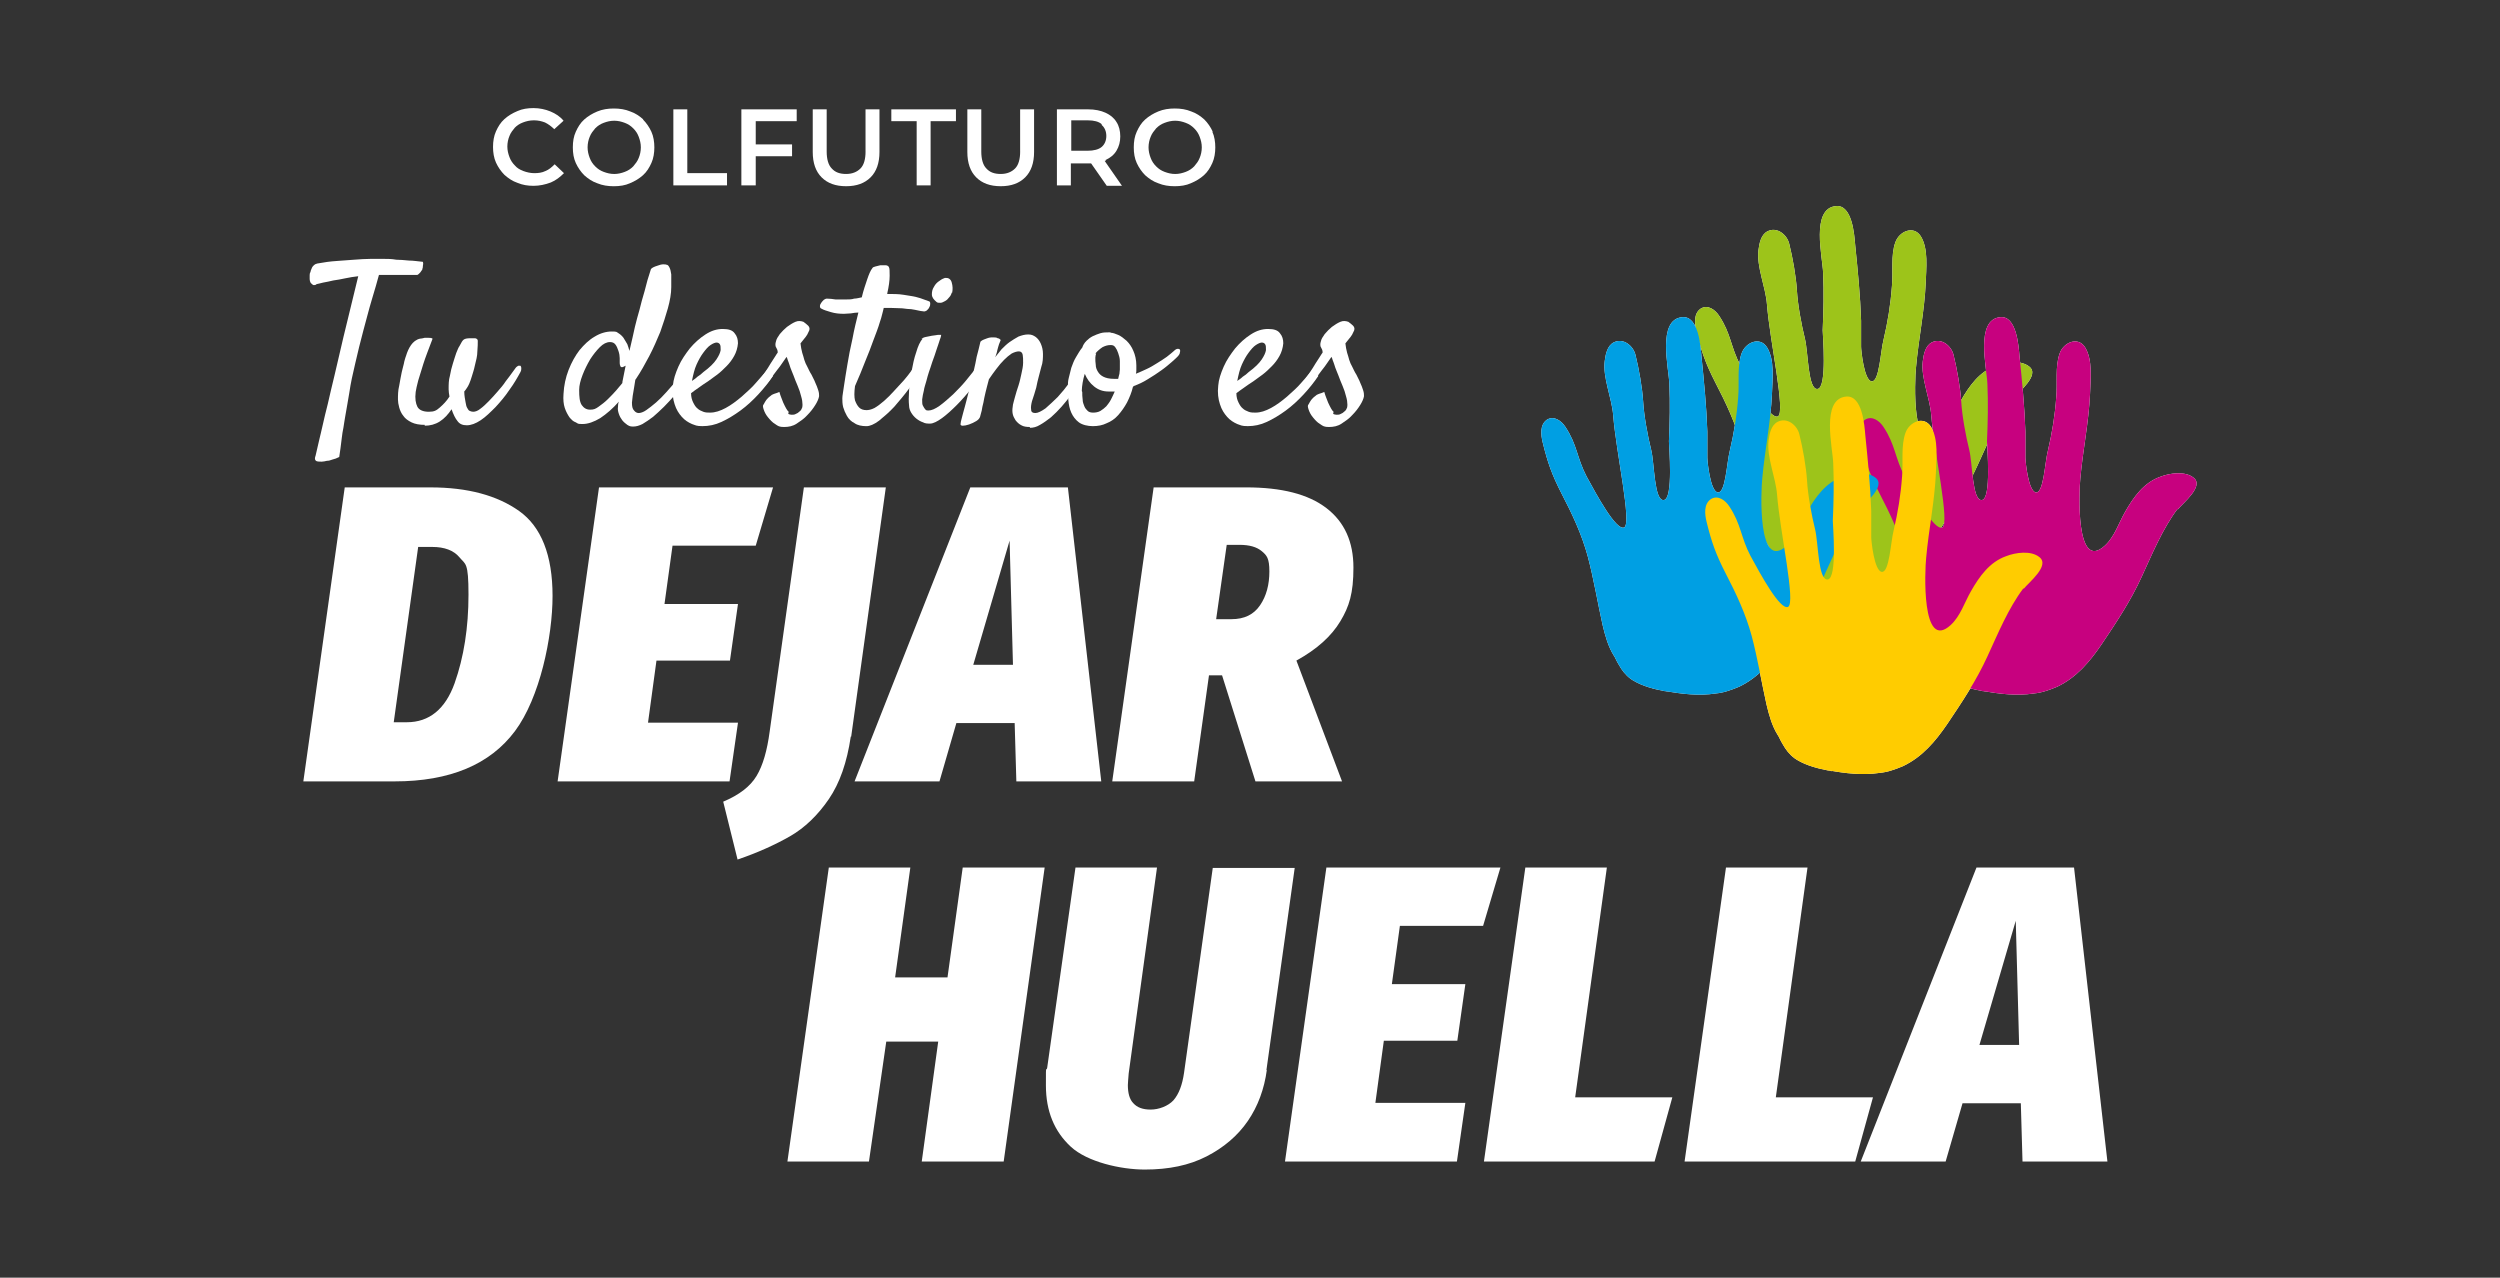 <?xml version="1.0" encoding="UTF-8"?>
<svg id="Capa_1" xmlns="http://www.w3.org/2000/svg" version="1.1" viewBox="0 0 262.2 134">
  <rect x="0" y="0" width="262.2" height="134" fill="#333333" stroke="none"/>
  <!-- Generator: Adobe Illustrator 29.5.1, SVG Export Plug-In . SVG Version: 2.1.0 Build 141)  -->
  <defs>
    <style>
      .st0 {
        fill: #fc0;
      }

      .st0, .st1, .st2, .st3, .st4 {
        isolation: isolate;
      }

      .st0, .st1, .st2, .st4 {
        mix-blend-mode: multiply;
      }

      .st1 {
        fill: #9dc41a;
      }

      .st2 {
        fill: #009fe3;
      }

      .st5, .st6 {
        fill: #fff;
      }

      .st6 {
        fill-opacity: 0;
      }

      .st4 {
        fill: #c7017f;
      }
    </style>
  </defs>
  <rect class="st6" x="-.2" y="0" width="262.4" height="134.4"/>
  <g class="st3">
    <g id="Capa_11" data-name="Capa_1">
      <g>
        <path class="st5" d="M53.965,13.418c.266-.266.532-.443.886-.576s.709-.222,1.152-.222.797.089,1.152.222c.354.177.665.399.975.709l.975-.886c-.354-.443-.842-.753-1.373-.975s-1.152-.354-1.772-.354-1.196.089-1.683.31c-.532.222-.975.487-1.373.842-.399.354-.665.797-.886,1.285-.222.487-.31,1.063-.31,1.639s.089,1.152.31,1.639c.222.487.532.93.886,1.285.399.354.842.665,1.373.842.532.222,1.063.31,1.683.31s1.24-.133,1.816-.354c.532-.222.975-.576,1.373-.975l-.975-.93c-.31.31-.62.576-.975.709-.354.177-.753.222-1.152.222s-.797-.089-1.152-.222c-.354-.133-.665-.31-.886-.576-.266-.266-.443-.532-.576-.886s-.222-.709-.222-1.108.089-.797.222-1.108c.133-.354.354-.62.576-.886l-.044.044Z"/>
        <path class="st5" d="M67.477,12.532c-.399-.354-.842-.665-1.373-.842-.532-.222-1.108-.31-1.728-.31s-1.196.089-1.728.31c-.532.222-.975.487-1.373.842-.399.354-.665.797-.886,1.285-.222.487-.31,1.019-.31,1.639s.089,1.152.31,1.639c.222.487.532.93.886,1.285.399.354.842.665,1.373.842.532.222,1.108.31,1.728.31s1.196-.089,1.683-.31c.532-.222.975-.487,1.373-.842.399-.354.665-.797.886-1.285.222-.487.31-1.063.31-1.639s-.089-1.152-.31-1.639c-.222-.487-.532-.93-.886-1.285h.044ZM66.99,16.563c-.133.354-.354.62-.576.886-.266.266-.532.443-.886.576s-.709.222-1.108.222-.753-.089-1.108-.222-.62-.31-.886-.576-.443-.532-.576-.886-.222-.709-.222-1.108.089-.797.222-1.108c.133-.354.354-.62.576-.886.266-.266.532-.443.886-.576s.709-.222,1.108-.222.753.089,1.108.222.62.31.886.576.443.532.576.886.222.709.222,1.108-.089.797-.222,1.108Z"/>
        <polygon class="st5" points="72.084 11.468 70.622 11.468 70.622 19.443 76.249 19.443 76.249 18.158 72.084 18.158 72.084 11.468"/>
        <polygon class="st5" points="77.755 19.443 79.261 19.443 79.261 16.386 83.071 16.386 83.071 15.145 79.261 15.145 79.261 12.709 83.558 12.709 83.558 11.468 77.755 11.468 77.755 19.443"/>
        <path class="st5" d="M90.779,15.898c0,.797-.177,1.418-.532,1.772s-.842.576-1.506.576-1.152-.177-1.506-.576c-.354-.354-.532-.975-.532-1.772v-4.43h-1.462v4.474c0,1.152.31,2.038.93,2.658.62.62,1.462.93,2.569.93s1.949-.31,2.569-.93c.62-.62.93-1.506.93-2.658v-4.474h-1.462v4.43l-0-0Z"/>
        <polygon class="st5" points="93.482 12.709 96.14 12.709 96.14 19.443 97.602 19.443 97.602 12.709 100.26 12.709 100.26 11.468 93.482 11.468 93.482 12.709"/>
        <path class="st5" d="M106.994,15.898c0,.797-.177,1.418-.532,1.772s-.842.576-1.506.576-1.152-.177-1.506-.576c-.354-.354-.532-.975-.532-1.772v-4.43h-1.462v4.474c0,1.152.31,2.038.93,2.658.62.62,1.462.93,2.569.93s1.949-.31,2.569-.93c.62-.62.93-1.506.93-2.658v-4.474h-1.462v4.43l-0-0Z"/>
        <path class="st5" d="M115.943,16.784c.487-.222.886-.532,1.152-.975s.399-.93.399-1.506-.133-1.108-.399-1.506c-.266-.443-.665-.753-1.152-.975s-1.108-.354-1.816-.354h-3.278v7.974h1.462v-2.304h2.126l1.639,2.348h1.595l-1.816-2.614h.133l-.044-.089ZM115.544,13.107c.31.266.487.665.487,1.152s-.177.886-.487,1.152c-.31.266-.842.399-1.462.399h-1.728v-3.19h1.728c.665,0,1.152.133,1.462.399v.089Z"/>
        <path class="st5" d="M127.195,13.816c-.222-.487-.532-.93-.886-1.285-.399-.354-.842-.665-1.373-.842-.532-.222-1.108-.31-1.728-.31s-1.196.089-1.728.31-.975.487-1.373.842c-.399.354-.665.797-.886,1.285-.222.487-.31,1.019-.31,1.639s.089,1.152.31,1.639c.222.487.532.93.886,1.285.399.354.842.665,1.373.842.532.222,1.108.31,1.728.31s1.196-.089,1.683-.31c.532-.222.975-.487,1.373-.842.399-.354.665-.797.886-1.285.222-.487.31-1.063.31-1.639s-.089-1.152-.31-1.639h.044ZM125.822,16.563c-.133.354-.354.62-.576.886-.266.266-.532.443-.886.576s-.709.222-1.108.222-.753-.089-1.108-.222-.62-.31-.886-.576-.443-.532-.576-.886-.222-.709-.222-1.108.089-.797.222-1.108c.133-.354.354-.62.576-.886.266-.266.532-.443.886-.576s.709-.222,1.108-.222.753.089,1.108.222.62.31.886.576.443.532.576.886.222.709.222,1.108-.089.797-.222,1.108Z"/>
      </g>
      <g>
        <path class="st5" d="M33.188,29.853c-.177.044-.31.089-.399,0s-.177-.133-.222-.222-.089-.222-.089-.354v-.399c0-.089,0-.222.089-.354,0-.133.089-.266.133-.399.044-.133.133-.222.222-.31s.177-.133.354-.177c.709-.133,1.373-.222,2.038-.266.665-.044,1.285-.089,1.816-.133.62-.044,1.196-.089,1.772-.089s.266,0,.354,0h.93c.443,0,.886,0,1.373.089.399,0,.842.044,1.329.089.487,0,.975.089,1.462.133.044.133.044.266,0,.443,0,.089,0,.177-.044.266,0,.089-.044.177-.133.266-.044.089-.089.133-.177.222s-.133.133-.222.177h-4.031c-.177.709-.443,1.551-.753,2.614-.31,1.019-.576,2.126-.886,3.234-.31,1.152-.576,2.259-.842,3.411-.266,1.108-.487,2.126-.62,3.057-.133.886-.31,1.728-.443,2.569-.044.354-.133.709-.177,1.108-.089.399-.133.753-.177,1.108-.044.354-.089.709-.133,1.063s-.089.62-.133.93c-.266.133-.487.222-.709.266-.222.089-.399.133-.576.133-.177.044-.399.089-.532.089-.354,0-.576,0-.665-.133-.089-.089-.089-.266,0-.487.044-.222.177-.797.399-1.728.089-.399.222-.886.354-1.506s.31-1.329.532-2.215c.177-.842.443-1.861.709-3.012s.576-2.481.93-3.987l1.551-6.379c-.443.044-.93.133-1.373.222s-.842.177-1.24.222c-.399.089-.753.177-1.063.222-.31.089-.576.133-.753.177l.044.044Z"/>
        <path class="st5" d="M44.573,44.561c-.576,0-1.063-.089-1.418-.266s-.665-.399-.842-.665c-.222-.266-.354-.576-.443-.886s-.133-.62-.133-.842c0-.443,0-.93.133-1.462.089-.532.177-.975.266-1.418.089-.443.222-.797.266-1.108.089-.31.133-.487.177-.576.133-.443.31-.842.532-1.152s.532-.576.93-.665c.133,0,.31-.044.487-.089h.443c.177,0,.266,0,.399.089-.399,1.063-.753,1.949-.975,2.658s-.399,1.285-.532,1.728c-.133.487-.222.93-.266,1.196-.089.709,0,1.196.177,1.551s.62.532,1.196.532.797-.133,1.152-.443.709-.665,1.019-1.152c-.044-.266-.089-.487-.089-.753,0-.487,0-.975.133-1.418.089-.487.177-.886.31-1.285s.222-.753.354-1.108c.133-.31.222-.576.354-.753.177-.354.31-.576.443-.665s.354-.133.665-.133h.532c.177.044.266.133.266.266,0,.266,0,.62-.044,1.108,0,.487-.133.975-.266,1.506-.089.443-.222.797-.31,1.108s-.177.532-.266.753c-.089.222-.177.354-.266.487-.089.133-.177.266-.266.354,0,.443.089.842.133,1.108s.089.487.177.62.133.266.266.31c.089.044.222.089.354.089.222,0,.487-.089.753-.31.31-.222.576-.487.886-.797s.62-.665.93-1.019.62-.709.842-1.063c.266-.354.487-.62.665-.886s.31-.399.354-.487c.089-.133.222-.222.31-.266h.222c.044.044.089.133.089.266,0,.133,0,.222-.089.399-.31.576-.665,1.196-1.152,1.861-.443.665-.93,1.24-1.462,1.816-.532.532-1.019,1.019-1.551,1.373-.532.354-1.019.532-1.462.532s-.753-.133-.975-.443c-.222-.266-.443-.709-.62-1.24-.354.532-.753.975-1.24,1.285-.487.31-1.019.443-1.595.443l.044-.089Z"/>
        <path class="st5" d="M66.635,39.821c-.089.487-.133.93-.222,1.373s-.089.753-.133,1.019c0,.399.044.665.222.842.133.177.31.266.487.266s.487-.089.797-.31c.31-.222.665-.487,1.019-.797.354-.31.709-.665,1.063-1.063s.665-.753.975-1.108.532-.665.753-.886c.222-.266.354-.443.443-.487s.177-.133.266-.177c.089,0,.177,0,.222.044s.089.133.089.266-.044.266-.177.443c-.177.31-.399.62-.709,1.019s-.62.797-.975,1.196c-.354.399-.709.797-1.108,1.196-.399.399-.797.753-1.152,1.063-.399.31-.753.532-1.108.753-.354.177-.665.266-.975.266s-.399-.044-.62-.177c-.177-.133-.354-.266-.532-.487-.133-.177-.266-.399-.354-.665-.089-.266-.133-.487-.089-.753,0-.089,0-.31.089-.532-.62.709-1.285,1.285-1.949,1.728-.665.399-1.285.62-1.861.62s-.443-.044-.709-.177c-.266-.089-.443-.266-.665-.532-.177-.266-.354-.576-.487-.975-.133-.399-.177-.886-.133-1.462.044-.886.222-1.728.532-2.525.31-.797.709-1.506,1.152-2.082.487-.576.975-1.063,1.595-1.418.576-.354,1.196-.532,1.772-.532s.487.044.709.177.399.31.532.487c.133.222.266.443.399.665.089.266.177.487.222.709.089-.443.222-.886.31-1.329s.177-.842.266-1.196c.133-.576.31-1.196.487-1.816.133-.576.31-1.196.532-1.949.177-.753.399-1.506.665-2.304.133-.133.31-.222.443-.266s.266-.089.399-.133c.133-.044.266-.089.399-.089s.31,0,.399.044c.133,0,.222.133.31.31.089.177.133.399.177.709v1.329c0,.665-.133,1.418-.354,2.215s-.487,1.595-.797,2.481c-.354.842-.709,1.683-1.152,2.525-.443.842-.886,1.639-1.418,2.437l-.044.044ZM65.262,40.131c.044-.31.133-.576.177-.886s.133-.576.177-.886c0,0-.044,0-.089.044,0,0-.044,0-.089.044-.177.089-.266.089-.354,0-.044-.089-.089-.222-.089-.399v-.487c0-.222-.044-.487-.133-.753-.089-.266-.177-.487-.31-.665-.133-.177-.31-.266-.576-.266-.354,0-.709.177-1.063.532s-.709.797-1.019,1.285c-.31.532-.576,1.063-.797,1.639-.222.576-.354,1.108-.354,1.551,0,.753.044,1.24.266,1.595.222.31.487.487.886.487s.576-.089.886-.31.665-.487.975-.797c.31-.31.62-.62.886-.93s.487-.576.665-.797l-.044 0Z"/>
        <path class="st5" d="M81.077,39.422c-.443.665-.975,1.329-1.551,1.949s-1.196,1.196-1.861,1.683-1.329.886-1.994,1.196-1.329.443-1.994.443-.709-.089-1.108-.222c-.399-.177-.753-.399-1.063-.753-.31-.354-.576-.753-.753-1.329-.177-.532-.266-1.196-.177-1.949.044-.62.266-1.285.576-1.994.31-.709.753-1.329,1.196-1.905.487-.576,1.019-1.063,1.639-1.462.62-.399,1.196-.576,1.816-.576s1.019.133,1.24.443c.266.31.354.665.354,1.063-.044.487-.177.93-.399,1.329s-.487.753-.797,1.063c-.31.31-.62.62-.975.886-.354.266-.665.487-.975.709-.354.222-.665.443-.975.665s-.576.399-.797.576c0,.399.089.709.222.975s.266.487.443.62c.177.177.399.266.62.354.222.089.487.089.709.089.532,0,1.063-.177,1.639-.487.576-.31,1.108-.709,1.683-1.196.532-.487,1.063-.93,1.506-1.462s.842-.93,1.152-1.329c.089-.133.222-.177.354-.222.133,0,.222,0,.266.044.089.044.089.133.089.266s-.044.266-.177.443l.089.089ZM75.185,35.923c-.177,0-.399.089-.665.266s-.487.443-.753.797-.487.753-.709,1.24c-.222.487-.354,1.063-.487,1.728.177-.133.399-.266.576-.443.222-.133.443-.31.62-.487.665-.487,1.108-.93,1.373-1.329s.399-.709.443-.975c0-.31,0-.487-.089-.62s-.222-.177-.399-.177l.089-0Z"/>
        <path class="st5" d="M82.672,43.41c.089.044.222.089.354.089s.31,0,.443-.089c.133-.044.266-.133.399-.266.133-.089.222-.266.266-.399.044-.177.044-.399,0-.709s-.177-.665-.266-1.019c-.133-.354-.266-.709-.443-1.108-.133-.354-.266-.709-.399-1.019-.089-.222-.177-.443-.222-.62s-.133-.354-.177-.487c-.044-.177-.089-.266-.133-.354-.089.133-.222.31-.399.576-.177.266-.399.576-.62.842-.222.31-.443.576-.62.842s-.354.443-.399.532c-.133.133-.222.222-.354.222s-.222,0-.266-.089c-.089-.089-.133-.177-.133-.31,0-.133.044-.266.177-.487.089-.133.222-.31.399-.576.177-.266.354-.532.532-.842.177-.266.354-.532.487-.753s.222-.354.266-.399c0-.133,0-.266-.133-.487-.133-.177-.133-.443-.044-.709.044-.222.177-.443.399-.753.222-.266.487-.532.753-.753.31-.222.576-.399.886-.532.31-.133.576-.089.842,0,.177.133.354.266.487.399s.177.31.133.443c0,.089-.089.177-.133.31-.044.133-.133.266-.266.443s-.31.399-.532.665c.044.354.089.665.177.975s.177.532.222.753c.089.266.177.487.31.709.133.266.266.576.443.842.133.31.31.576.399.842.133.266.222.532.31.797.089.266.089.443.089.62-.044.266-.177.576-.399.93-.222.354-.487.709-.842,1.063-.31.354-.709.62-1.108.886s-.842.354-1.329.354-.62-.089-.93-.31c-.31-.177-.532-.443-.753-.709s-.354-.532-.443-.797c-.089-.266-.133-.443,0-.576.089-.177.177-.31.266-.443.089-.089.177-.222.354-.354.044-.044.133-.089.222-.177.089-.044.177-.089.31-.133s.31-.089.487-.177c.133.487.31.842.399,1.108.133.266.222.487.31.62.089.177.177.266.266.354l-.044.222Z"/>
        <path class="st5" d="M96.14,38.404c.044-.089.133-.133.222-.177h.222c.044.044.089.133.089.222s0,.266-.133.443c-.31.576-.709,1.196-1.196,1.861-.487.665-1.019,1.285-1.551,1.905-.532.576-1.108,1.063-1.595,1.462-.532.399-.975.576-1.329.576-.487,0-.93-.089-1.24-.31-.354-.177-.62-.443-.797-.753-.177-.31-.31-.62-.399-.93-.089-.354-.089-.665-.089-.93s.089-.665.177-1.329.222-1.373.354-2.215.31-1.728.532-2.702c.177-.975.399-1.861.62-2.747-.266,0-.532.044-.797.089-.266,0-.487.044-.709.044-.487,0-.93-.044-1.373-.177s-.753-.222-.975-.354c-.133-.044-.177-.133-.177-.266,0-.133.044-.222.133-.354s.177-.222.266-.31c.133-.089.222-.133.31-.133.31,0,.62.044.93.089h1.108c.31,0,.576,0,.842-.089.266,0,.532-.089.797-.133.177-.753.399-1.373.576-1.905.177-.532.354-.93.532-1.152.044-.089.133-.133.31-.177s.354-.089.532-.133h.532c.177,0,.31.089.354.177.089.133.089.443.089.93s-.089,1.152-.266,1.905c.62,0,1.196,0,1.728.089.487.089.93.133,1.285.222.354.089.62.177.842.266s.354.133.487.177c.089,0,.177.089.177.222s0,.266-.089.399c-.044.133-.133.222-.266.354-.133.089-.266.133-.399.089-.133,0-.31-.044-.532-.089s-.399-.089-.709-.133c-.266,0-.576-.044-.93-.089-.354,0-.797-.044-1.285-.044s-.177,0-.31,0h-.354c-.044.266-.133.487-.177.709-.044.222-.133.487-.222.753-.177.62-.443,1.285-.709,1.994-.222.62-.487,1.329-.842,2.171-.31.797-.665,1.683-1.063,2.569-.089.665-.089,1.152,0,1.506.133.354.266.576.443.753.177.177.443.266.753.266.222,0,.487-.044.842-.222.31-.177.665-.443,1.019-.753s.709-.665,1.063-1.063c.354-.399.709-.753,1.019-1.108s.576-.709.797-1.019c.222-.31.399-.487.487-.62l.044.177Z"/>
        <path class="st5" d="M96.627,35.568c.089-.089.222-.177.443-.222s.443-.089.665-.133.443-.044.62-.089h.354s0,.177-.133.487c-.089.31-.222.665-.354,1.063s-.266.842-.443,1.285c-.133.443-.266.797-.354,1.063s-.177.576-.266.93c-.089.354-.222.665-.266,1.019-.089.31-.133.62-.177.93,0,.31,0,.532.089.665.089.177.177.31.266.399.089.089.177.089.31.089.31,0,.709-.177,1.152-.487.487-.354.93-.753,1.418-1.196.487-.487.93-.93,1.329-1.418s.709-.886.93-1.152c.133-.133.266-.266.399-.31s.222,0,.31,0c.089.044.133.177.133.31s0,.31-.133.487c-.266.443-.62.93-1.063,1.506-.487.576-.975,1.152-1.506,1.683-.532.532-1.063,1.019-1.551,1.373s-.93.576-1.24.576c-.266,0-.532,0-.753-.133-.266-.089-.487-.222-.709-.399s-.399-.399-.532-.62-.222-.487-.222-.753c-.044-.399-.044-.886,0-1.551s.133-1.329.266-2.038.266-1.373.487-1.994c.177-.62.399-1.108.665-1.418l-.133.044ZM99.817,30.695c-.044.177-.133.354-.266.487-.133.177-.266.31-.443.399-.177.089-.31.177-.487.177-.177,0-.31,0-.399-.089-.31-.266-.487-.487-.487-.797,0-.266.044-.532.222-.797.133-.266.354-.487.576-.62.222-.177.443-.266.576-.31.177,0,.31,0,.443.089s.222.222.266.399.089.354.089.532c0,.177,0,.354-.044.532l-.044 0Z"/>
        <path class="st5" d="M108.013,44.783c-.354,0-.665-.044-.886-.177-.266-.133-.443-.31-.62-.532-.133-.222-.266-.443-.31-.753s0-.576.044-.886c.044-.222.133-.487.222-.842s.222-.753.354-1.152.222-.842.31-1.24.177-.797.177-1.152c0-.354,0-.62-.044-.842s-.177-.354-.399-.354-.487.089-.753.222c-.266.177-.532.399-.797.665s-.532.576-.797.93c-.266.354-.532.709-.797,1.108-.133.532-.266.975-.354,1.373s-.177.753-.222,1.063c-.089.31-.133.576-.177.842-.044.222-.133.443-.177.665-.044.133-.177.31-.399.443s-.487.266-.753.354c-.266.089-.487.133-.665.133s-.266-.089-.222-.222c0-.089.044-.31.133-.62.089-.31.177-.709.31-1.152s.222-.886.354-1.373.222-.975.354-1.418c.089-.354.177-.753.266-1.152.089-.354.177-.797.266-1.285.133-.487.266-1.019.399-1.595.089-.089.222-.177.354-.222s.222-.089.354-.133c.133-.044.266-.089.399-.089h.354c.089,0,.222,0,.354.089.133,0,.222.089.31.177-.044.089-.089.266-.177.443-.044.177-.133.399-.177.62-.044.266-.133.487-.222.753.177-.266.443-.532.665-.842.266-.266.532-.532.842-.753s.62-.399.93-.576c.354-.133.665-.222,1.019-.222s.532.089.797.266c.222.177.399.399.532.709s.222.665.222,1.063,0,.886-.177,1.373l-.266,1.019c-.089.31-.177.709-.266,1.152-.133.443-.266.93-.443,1.418-.089.354-.133.62-.089.886,0,.266.177.354.443.354s.62-.177,1.063-.487c.399-.354.842-.753,1.285-1.196.443-.487.842-.975,1.196-1.462.399-.487.665-.886.886-1.196.133-.177.266-.31.399-.399.133-.044.222-.089.266,0,.089.044.089.133.089.31s-.044.354-.177.62c-.089.222-.266.487-.487.842s-.487.709-.797,1.108-.62.797-.975,1.196c-.354.399-.709.753-1.108,1.108-.399.31-.753.576-1.152.797-.354.222-.709.31-1.063.31l-0-.089Z"/>
        <path class="st5" d="M118.822,40.574c-.133.576-.354,1.108-.62,1.639-.266.487-.576.93-.93,1.329s-.753.665-1.196.842c-.443.222-.93.31-1.462.31s-1.108-.133-1.462-.399-.62-.62-.797-1.019c-.177-.399-.266-.842-.31-1.329,0-.487-.044-.93-.044-1.329s0-.62.089-.975c.089-.354.177-.709.266-1.063.133-.354.266-.753.487-1.108s.399-.709.665-1.019c.089-.266.222-.487.443-.709.177-.177.399-.354.665-.487.266-.133.532-.222.797-.31.31-.089.576-.089.842-.089s.089,0,.133,0c0,0,.089,0,.133.044.177,0,.443.089.753.222s.576.354.886.62c.266.266.532.62.709,1.063.177.399.31.93.31,1.506s0,.266,0,.443,0,.31-.044.443c.354-.133.709-.31,1.108-.487s.753-.399,1.108-.62.709-.443,1.019-.665.532-.443.753-.62c.133-.133.266-.222.399-.222.089,0,.177,0,.222.089s.044.177,0,.31c0,.133-.133.31-.266.443-.089.089-.266.266-.576.532s-.665.576-1.108.886-.886.62-1.418.93c-.487.31-.975.532-1.462.709l-.089.089ZM113.506,41.106c0,.266,0,.532.044.797,0,.266.089.487.177.709s.222.354.354.487c.133.133.354.177.576.177s.532-.044.753-.177.443-.31.62-.487c.177-.222.354-.443.487-.709s.266-.532.399-.842h-.665c-.576,0-1.063-.177-1.506-.532-.443-.354-.753-.797-.975-1.329-.089.31-.177.62-.222.93s-.089.576-.089.886l.044.089ZM114.968,37.074c-.044.133-.089.266-.089.443,0,.266,0,.487.044.753,0,.266.089.487.222.709s.31.399.576.532c.266.133.62.222,1.108.222s.133,0,.222,0h.222c.044-.177.089-.399.133-.532,0-.177.044-.31.044-.443v-.886c0-.31-.089-.576-.177-.842s-.177-.443-.31-.62-.266-.222-.487-.222c-.31,0-.576.089-.842.222-.266.177-.532.399-.753.665l.089 0Z"/>
        <path class="st5" d="M138.27,39.422c-.443.665-.975,1.329-1.551,1.949s-1.196,1.196-1.861,1.683-1.329.886-1.994,1.196-1.329.443-1.994.443-.709-.089-1.108-.222c-.399-.177-.753-.399-1.063-.753-.31-.354-.576-.753-.753-1.329-.177-.532-.266-1.196-.177-1.949.044-.62.266-1.285.576-1.994s.753-1.329,1.196-1.905c.487-.576,1.019-1.063,1.639-1.462s1.196-.576,1.816-.576,1.019.133,1.24.443c.266.31.354.665.354,1.063-.044.487-.177.93-.399,1.329s-.487.753-.797,1.063c-.31.31-.62.62-.975.886s-.665.487-.975.709c-.354.222-.665.443-.975.665s-.576.399-.797.576c0,.399.089.709.222.975s.266.487.443.62c.177.177.399.266.62.354.222.089.487.089.709.089.532,0,1.063-.177,1.639-.487s1.108-.709,1.683-1.196c.532-.487,1.063-.93,1.506-1.462s.842-.93,1.152-1.329c.089-.133.222-.177.354-.222.133,0,.222,0,.266.044.089.044.089.133.089.266s-.044.266-.177.443l.089.089ZM132.378,35.923c-.177,0-.399.089-.665.266s-.487.443-.753.797c-.266.354-.487.753-.709,1.24-.222.487-.354,1.063-.487,1.728.177-.133.399-.266.576-.443.222-.133.443-.31.62-.487.665-.487,1.108-.93,1.373-1.329s.399-.709.443-.975c0-.31,0-.487-.089-.62s-.222-.177-.399-.177l.089-0Z"/>
        <path class="st5" d="M139.821,43.41c.089.044.222.089.354.089s.31,0,.443-.089c.133-.044.266-.133.399-.266.133-.089.222-.266.266-.399.044-.177.044-.399,0-.709s-.177-.665-.266-1.019c-.133-.354-.266-.709-.443-1.108-.133-.354-.266-.709-.399-1.019-.089-.222-.177-.443-.222-.62s-.133-.354-.177-.487c-.044-.177-.089-.266-.133-.354-.089.133-.222.31-.399.576-.177.266-.399.576-.62.842-.222.31-.443.576-.62.842s-.354.443-.399.532c-.133.133-.222.222-.354.222s-.222,0-.266-.089c-.089-.089-.133-.177-.133-.31,0-.133.044-.266.177-.487.089-.133.222-.31.399-.576.177-.266.354-.532.532-.842.177-.266.354-.532.487-.753.133-.222.222-.354.266-.399,0-.133,0-.266-.133-.487-.133-.177-.133-.443-.044-.709.044-.222.177-.443.399-.753.222-.266.487-.532.753-.753.31-.222.576-.399.886-.532.31-.133.576-.089.842,0,.177.133.354.266.487.399.133.133.177.31.133.443,0,.089-.089.177-.133.31-.044.133-.133.266-.266.443-.133.177-.31.399-.532.665.044.354.089.665.177.975.089.31.177.532.222.753.089.266.177.487.31.709.133.266.266.576.443.842.133.31.31.576.399.842.133.266.222.532.31.797.089.266.089.443.089.62-.044.266-.177.576-.399.93-.222.354-.487.709-.842,1.063-.31.354-.709.62-1.108.886s-.842.354-1.329.354-.62-.089-.93-.31c-.31-.177-.532-.443-.753-.709s-.354-.532-.443-.797c-.089-.266-.133-.443,0-.576.089-.177.177-.31.266-.443.089-.089.177-.222.354-.354.044-.044.133-.089.222-.177.089-.044.177-.089.31-.133s.31-.089.487-.177c.133.487.31.842.399,1.108.133.266.222.487.31.62.089.177.177.266.266.354l-.044.222Z"/>
      </g>
      <g>
        <path class="st5" d="M54.452,53.599c2.304,1.639,3.5,4.607,3.5,8.905s-1.329,10.677-3.943,14.176-6.822,5.272-12.626,5.272h-9.569l4.342-30.834h8.993c3.899,0,7.0.842,9.303,2.481ZM43.864,57.32l-2.569,18.429h1.373c2.348,0,4.031-1.373,5.006-4.076.975-2.747,1.462-5.848,1.462-9.303s-.31-3.145-.93-3.899-1.595-1.108-2.88-1.108h-1.506l.044-.044Z"/>
        <path class="st5" d="M81.077,51.118l-1.816,6.114h-8.727l-.842,6.114h7.708l-.842,5.936h-7.708l-.886,6.512h9.436l-.886,6.158h-18.031l4.342-30.834s18.252,0,18.252 0Z"/>
        <path class="st5" d="M89.229,77.256c-.399,2.702-1.152,4.873-2.304,6.557-1.152,1.683-2.525,3.012-4.076,3.899s-3.411,1.728-5.493,2.437l-1.506-6.069c1.683-.709,2.835-1.595,3.5-2.702s1.108-2.658,1.373-4.652l3.588-25.606h8.594l-3.633,26.138h-.044Z"/>
        <path class="st5" d="M106.595,81.952l-.177-6.114h-6.114l-1.772,6.114h-8.905l12.139-30.834h10.234l3.5,30.834h-8.905 0ZM102.076,69.725h4.164l-.354-13.025-3.81,13.025h0Z"/>
        <path class="st5" d="M140.574,65.161c-.93,1.551-2.437,2.924-4.607,4.12l4.785,12.67h-9.082l-3.5-11.12h-1.373l-1.551,11.12h-8.594l4.342-30.834h9.702c3.721,0,6.512.709,8.417,2.171,1.905,1.462,2.835,3.544,2.835,6.246s-.443,4.076-1.373,5.626v-0ZM127.594,64.94h1.551c1.373,0,2.348-.487,3.012-1.462s.975-2.171.975-3.544-.266-1.683-.797-2.126-1.285-.665-2.348-.665h-1.329l-1.108,7.797h.044Z"/>
        <path class="st5" d="M91.134,121.823h-8.55l4.342-30.834h8.55l-1.595,11.518h5.493l1.595-11.518h8.594l-4.297,30.834h-8.594l1.728-12.582h-5.449l-1.816,12.582h0Z"/>
        <path class="st5" d="M132.866,112.209c-.266,1.994-.93,3.81-1.994,5.36s-2.525,2.791-4.342,3.721-3.943,1.373-6.468,1.373-6.025-.797-7.753-2.392-2.614-3.721-2.614-6.424,0-1.24.133-1.861l2.968-20.999h8.55l-2.968,21.575c-.044.576-.089,1.019-.089,1.24,0,.842.177,1.506.576,1.905.399.443.975.665,1.816.665s1.816-.354,2.392-.975c.576-.665.93-1.639,1.108-2.88l3.012-21.486h8.594l-2.968,21.22.044-.044Z"/>
        <path class="st5" d="M157.364,90.989l-1.816,6.114h-8.727l-.842,6.114h7.708l-.842,5.936h-7.708l-.886,6.512h9.436l-.886,6.158h-18.031l4.342-30.834h18.252l0.0 0Z"/>
        <path class="st5" d="M168.528,90.989l-3.323,24.1h10.189l-1.861,6.734h-17.898l4.342-30.834h8.55l0-0Z"/>
        <path class="st5" d="M189.571,90.989l-3.323,24.1h10.189l-1.861,6.734h-17.898l4.342-30.834h8.55l0-0Z"/>
        <path class="st5" d="M212.121,121.823l-.177-6.114h-6.114l-1.772,6.114h-8.905l12.139-30.834h10.234l3.5,30.834h-8.905ZM207.602,109.596h4.164l-.354-13.025-3.81,13.025Z"/>
      </g>
      <g>
        <g>
          <path class="st5" d="M211.146,41.726c-1.595,2.126-2.658,4.74-3.766,7.133-1.152,2.525-2.658,4.785-4.209,7.088-1.24,1.816-2.614,3.456-4.652,4.43-.399.177-.797.31-1.196.443-.399.133-.842.222-1.285.266-1.728.266-3.588.044-5.272-.266h-.089l.487.089c-.133,0-.354-.044-.532-.089h0c-.93-.177-2.215-.487-3.234-1.108-.089-.044-.177-.133-.266-.177-.532-.399-.93-.93-1.196-1.418-.31-.487-.443-.886-.532-.975-.62-.975-.93-2.126-1.196-3.234-.532-2.392-.93-4.829-1.551-7.177-.62-2.304-1.639-4.474-2.747-6.601-1.019-1.994-1.462-3.234-1.994-5.405-.177-.753-.31-1.816.443-2.348.753-.487,1.551.133,1.949.753,1.24,1.861,1.196,3.234,2.215,5.183,1.063,1.949,3.101,5.715,3.943,5.36.842-.399-.842-7.841-1.152-11.784-.133-1.772-1.108-3.943-.886-5.671.089-.709.266-1.595.93-1.949,1.019-.532,2.082.354,2.304,1.329.354,1.418.709,3.411.797,4.829.089,1.551.487,3.677.842,5.095s.31,5.405,1.329,5.272c1.019-.133.532-5.671.532-6.158.089-1.994.133-3.987.044-6.025-.044-1.595-1.329-6.778,1.373-7,1.683-.133,1.905,3.012,1.994,4.076.266,2.614.532,5.272.62,7.93v2.747c0,.354.31,3.544,1.108,3.633s.93-3.145,1.24-4.342c.443-1.861.753-3.766.886-5.671.133-1.462-.133-3.19.354-4.563.399-1.152,1.905-1.816,2.658-.665.842,1.329.576,3.411.532,4.917-.133,2.968-.753,5.892-1.019,8.86-.133,1.24-.532,9.879,2.569,7.044,1.019-.93,1.462-2.392,2.126-3.544.886-1.551,1.949-3.057,3.677-3.677,1.019-.399,2.614-.62,3.5.089,1.152.886-1.108,2.658-1.639,3.323l-.044-.044Z"/>
          <path class="st5" d="M228.379,53.377c-1.595,2.126-2.658,4.74-3.766,7.133-1.152,2.525-2.658,4.785-4.209,7.088-1.24,1.816-2.614,3.456-4.652,4.43-.399.177-.797.31-1.196.443-.399.133-.842.222-1.285.266-1.728.266-3.588.044-5.272-.266h-.089l.487.089c-.133,0-.354-.044-.532-.089h0c-.93-.177-2.215-.487-3.234-1.108-.089-.044-.177-.133-.266-.177-.532-.399-.93-.93-1.196-1.418-.31-.487-.443-.886-.532-.975-.62-.975-.93-2.126-1.196-3.234-.532-2.392-.93-4.829-1.551-7.177-.62-2.304-1.639-4.474-2.747-6.601-1.019-1.994-1.462-3.234-1.994-5.405-.177-.753-.31-1.816.443-2.348.753-.487,1.551.133,1.949.753,1.24,1.861,1.196,3.234,2.215,5.183,1.063,1.949,3.101,5.715,3.943,5.36.842-.399-.842-7.841-1.152-11.784-.133-1.772-1.108-3.943-.886-5.671.089-.709.266-1.595.93-1.949,1.019-.532,2.082.354,2.304,1.329.354,1.418.709,3.411.797,4.829.089,1.551.487,3.677.842,5.095s.31,5.405,1.329,5.272c1.019-.133.532-5.671.532-6.158.089-1.994.133-3.987.044-6.025-.044-1.595-1.329-6.778,1.373-7,1.683-.133,1.905,3.012,1.994,4.076.266,2.614.532,5.272.62,7.93v2.747c0,.354.31,3.544,1.108,3.633s.93-3.145,1.24-4.342c.443-1.861.753-3.766.886-5.671.133-1.462-.133-3.19.354-4.563.399-1.152,1.905-1.816,2.658-.665.842,1.329.576,3.411.532,4.917-.133,2.968-.753,5.892-1.019,8.86-.133,1.24-.532,9.879,2.569,7.044,1.019-.93,1.462-2.392,2.126-3.544.886-1.551,1.949-3.057,3.677-3.677,1.019-.399,2.614-.62,3.5.089,1.152.886-1.108,2.658-1.639,3.323l-.044-.044Z"/>
          <path class="st5" d="M195.02,53.377c-1.595,2.126-2.658,4.74-3.766,7.133-1.152,2.525-2.658,4.785-4.209,7.088-1.24,1.816-2.614,3.456-4.652,4.43-.399.177-.797.31-1.196.443-.399.133-.842.222-1.285.266-1.728.266-3.588.044-5.272-.266h-.089l.487.089c-.133,0-.354-.044-.532-.089h0c-.93-.177-2.215-.487-3.234-1.108-.089-.044-.177-.133-.266-.177-.532-.399-.93-.93-1.196-1.418-.31-.487-.443-.886-.532-.975-.62-.975-.93-2.126-1.196-3.234-.532-2.392-.93-4.829-1.551-7.177-.62-2.304-1.639-4.474-2.747-6.601-1.019-1.994-1.462-3.234-1.994-5.405-.177-.753-.31-1.816.443-2.348.753-.487,1.551.133,1.949.753,1.24,1.861,1.196,3.234,2.215,5.183,1.063,1.949,3.101,5.715,3.943,5.36.842-.399-.842-7.841-1.152-11.784-.133-1.772-1.108-3.943-.886-5.671.089-.709.266-1.595.93-1.949,1.019-.532,2.082.354,2.304,1.329.354,1.418.709,3.411.797,4.829.089,1.551.487,3.677.842,5.095s.31,5.405,1.329,5.272c1.019-.133.532-5.671.532-6.158.089-1.994.133-3.987.044-6.025-.044-1.595-1.329-6.778,1.373-7,1.683-.133,1.905,3.012,1.994,4.076.266,2.614.532,5.272.62,7.93v2.747c0,.354.31,3.544,1.108,3.633s.93-3.145,1.24-4.342c.443-1.861.753-3.766.886-5.671.133-1.462-.133-3.19.354-4.563.399-1.152,1.905-1.816,2.658-.665.842,1.329.576,3.411.532,4.917-.133,2.968-.753,5.892-1.019,8.86-.133,1.24-.532,9.879,2.569,7.044,1.019-.93,1.462-2.392,2.126-3.544.886-1.551,1.949-3.057,3.677-3.677,1.019-.399,2.614-.62,3.5.089,1.152.886-1.108,2.658-1.639,3.323l-.044-.044Z"/>
          <path class="st5" d="M212.209,61.706c-1.595,2.126-2.658,4.74-3.766,7.133-1.152,2.525-2.658,4.785-4.209,7.088-1.24,1.816-2.614,3.456-4.652,4.43-.399.177-.797.31-1.196.443-.399.133-.842.222-1.285.266-1.728.266-3.588.044-5.272-.266h-.089l.487.089c-.133,0-.354-.044-.532-.089h0c-.93-.177-2.215-.487-3.234-1.108-.089-.044-.177-.133-.266-.177-.532-.399-.93-.93-1.196-1.418-.31-.487-.443-.886-.532-.975-.62-.975-.93-2.126-1.196-3.234-.532-2.392-.93-4.829-1.551-7.177-.62-2.304-1.639-4.474-2.747-6.601-1.019-1.994-1.462-3.234-1.994-5.405-.177-.753-.31-1.816.443-2.348.753-.487,1.551.133,1.949.753,1.24,1.861,1.196,3.234,2.215,5.183,1.063,1.949,3.101,5.715,3.943,5.36.842-.399-.842-7.841-1.152-11.784-.133-1.772-1.108-3.943-.886-5.671.089-.709.266-1.595.93-1.949,1.019-.532,2.082.354,2.304,1.329.354,1.418.709,3.411.797,4.829.089,1.551.487,3.677.842,5.095s.31,5.405,1.329,5.272.532-5.671.532-6.158c.089-1.994.133-3.987.044-6.025-.044-1.595-1.329-6.778,1.373-7,1.683-.133,1.905,3.012,1.994,4.076.266,2.614.532,5.272.62,7.93v2.747c0,.354.31,3.544,1.108,3.633s.93-3.145,1.24-4.342c.443-1.861.753-3.766.886-5.671.133-1.462-.133-3.19.354-4.563.399-1.152,1.905-1.816,2.658-.665.842,1.329.576,3.411.532,4.917-.133,2.968-.753,5.892-1.019,8.86-.133,1.24-.532,9.879,2.569,7.044,1.019-.93,1.462-2.392,2.126-3.544.886-1.551,1.949-3.057,3.677-3.677,1.019-.399,2.614-.62,3.5.089,1.152.886-1.108,2.658-1.639,3.323l-.044-.044Z"/>
        </g>
        <g>
          <path class="st1" d="M211.146,41.726c-1.595,2.126-2.658,4.74-3.766,7.133-1.152,2.525-2.658,4.785-4.209,7.088-1.24,1.816-2.614,3.456-4.652,4.43-.399.177-.797.31-1.196.443-.399.133-.842.222-1.285.266-1.728.266-3.588.044-5.272-.266h-.089l.487.089c-.133,0-.354-.044-.532-.089h0c-.93-.177-2.215-.487-3.234-1.108-.089-.044-.177-.133-.266-.177-.532-.399-.93-.93-1.196-1.418-.31-.487-.443-.886-.532-.975-.62-.975-.93-2.126-1.196-3.234-.532-2.392-.93-4.829-1.551-7.177-.62-2.304-1.639-4.474-2.747-6.601-1.019-1.994-1.462-3.234-1.994-5.405-.177-.753-.31-1.816.443-2.348.753-.487,1.551.133,1.949.753,1.24,1.861,1.196,3.234,2.215,5.183,1.063,1.949,3.101,5.715,3.943,5.36.842-.399-.842-7.841-1.152-11.784-.133-1.772-1.108-3.943-.886-5.671.089-.709.266-1.595.93-1.949,1.019-.532,2.082.354,2.304,1.329.354,1.418.709,3.411.797,4.829.089,1.551.487,3.677.842,5.095s.31,5.405,1.329,5.272c1.019-.133.532-5.671.532-6.158.089-1.994.133-3.987.044-6.025-.044-1.595-1.329-6.778,1.373-7,1.683-.133,1.905,3.012,1.994,4.076.266,2.614.532,5.272.62,7.93v2.747c0,.354.31,3.544,1.108,3.633s.93-3.145,1.24-4.342c.443-1.861.753-3.766.886-5.671.133-1.462-.133-3.19.354-4.563.399-1.152,1.905-1.816,2.658-.665.842,1.329.576,3.411.532,4.917-.133,2.968-.753,5.892-1.019,8.86-.133,1.24-.532,9.879,2.569,7.044,1.019-.93,1.462-2.392,2.126-3.544.886-1.551,1.949-3.057,3.677-3.677,1.019-.399,2.614-.62,3.5.089,1.152.886-1.108,2.658-1.639,3.323l-.044-.044Z"/>
          <path class="st4" d="M228.379,53.377c-1.595,2.126-2.658,4.74-3.766,7.133-1.152,2.525-2.658,4.785-4.209,7.088-1.24,1.816-2.614,3.456-4.652,4.43-.399.177-.797.31-1.196.443-.399.133-.842.222-1.285.266-1.728.266-3.588.044-5.272-.266h-.089l.487.089c-.133,0-.354-.044-.532-.089h0c-.93-.177-2.215-.487-3.234-1.108-.089-.044-.177-.133-.266-.177-.532-.399-.93-.93-1.196-1.418-.31-.487-.443-.886-.532-.975-.62-.975-.93-2.126-1.196-3.234-.532-2.392-.93-4.829-1.551-7.177-.62-2.304-1.639-4.474-2.747-6.601-1.019-1.994-1.462-3.234-1.994-5.405-.177-.753-.31-1.816.443-2.348.753-.487,1.551.133,1.949.753,1.24,1.861,1.196,3.234,2.215,5.183,1.063,1.949,3.101,5.715,3.943,5.36.842-.399-.842-7.841-1.152-11.784-.133-1.772-1.108-3.943-.886-5.671.089-.709.266-1.595.93-1.949,1.019-.532,2.082.354,2.304,1.329.354,1.418.709,3.411.797,4.829.089,1.551.487,3.677.842,5.095s.31,5.405,1.329,5.272c1.019-.133.532-5.671.532-6.158.089-1.994.133-3.987.044-6.025-.044-1.595-1.329-6.778,1.373-7,1.683-.133,1.905,3.012,1.994,4.076.266,2.614.532,5.272.62,7.93v2.747c0,.354.31,3.544,1.108,3.633s.93-3.145,1.24-4.342c.443-1.861.753-3.766.886-5.671.133-1.462-.133-3.19.354-4.563.399-1.152,1.905-1.816,2.658-.665.842,1.329.576,3.411.532,4.917-.133,2.968-.753,5.892-1.019,8.86-.133,1.24-.532,9.879,2.569,7.044,1.019-.93,1.462-2.392,2.126-3.544.886-1.551,1.949-3.057,3.677-3.677,1.019-.399,2.614-.62,3.5.089,1.152.886-1.108,2.658-1.639,3.323l-.044-.044Z"/>
          <path class="st2" d="M195.02,53.377c-1.595,2.126-2.658,4.74-3.766,7.133-1.152,2.525-2.658,4.785-4.209,7.088-1.24,1.816-2.614,3.456-4.652,4.43-.399.177-.797.31-1.196.443-.399.133-.842.222-1.285.266-1.728.266-3.588.044-5.272-.266h-.089l.487.089c-.133,0-.354-.044-.532-.089h0c-.93-.177-2.215-.487-3.234-1.108-.089-.044-.177-.133-.266-.177-.532-.399-.93-.93-1.196-1.418-.31-.487-.443-.886-.532-.975-.62-.975-.93-2.126-1.196-3.234-.532-2.392-.93-4.829-1.551-7.177-.62-2.304-1.639-4.474-2.747-6.601-1.019-1.994-1.462-3.234-1.994-5.405-.177-.753-.31-1.816.443-2.348.753-.487,1.551.133,1.949.753,1.24,1.861,1.196,3.234,2.215,5.183,1.063,1.949,3.101,5.715,3.943,5.36.842-.399-.842-7.841-1.152-11.784-.133-1.772-1.108-3.943-.886-5.671.089-.709.266-1.595.93-1.949,1.019-.532,2.082.354,2.304,1.329.354,1.418.709,3.411.797,4.829.089,1.551.487,3.677.842,5.095s.31,5.405,1.329,5.272c1.019-.133.532-5.671.532-6.158.089-1.994.133-3.987.044-6.025-.044-1.595-1.329-6.778,1.373-7,1.683-.133,1.905,3.012,1.994,4.076.266,2.614.532,5.272.62,7.93v2.747c0,.354.31,3.544,1.108,3.633s.93-3.145,1.24-4.342c.443-1.861.753-3.766.886-5.671.133-1.462-.133-3.19.354-4.563.399-1.152,1.905-1.816,2.658-.665.842,1.329.576,3.411.532,4.917-.133,2.968-.753,5.892-1.019,8.86-.133,1.24-.532,9.879,2.569,7.044,1.019-.93,1.462-2.392,2.126-3.544.886-1.551,1.949-3.057,3.677-3.677,1.019-.399,2.614-.62,3.5.089,1.152.886-1.108,2.658-1.639,3.323l-.044-.044Z"/>
          <path class="st0" d="M212.209,61.706c-1.595,2.126-2.658,4.74-3.766,7.133-1.152,2.525-2.658,4.785-4.209,7.088-1.24,1.816-2.614,3.456-4.652,4.43-.399.177-.797.31-1.196.443-.399.133-.842.222-1.285.266-1.728.266-3.588.044-5.272-.266h-.089l.487.089c-.133,0-.354-.044-.532-.089h0c-.93-.177-2.215-.487-3.234-1.108-.089-.044-.177-.133-.266-.177-.532-.399-.93-.93-1.196-1.418-.31-.487-.443-.886-.532-.975-.62-.975-.93-2.126-1.196-3.234-.532-2.392-.93-4.829-1.551-7.177-.62-2.304-1.639-4.474-2.747-6.601-1.019-1.994-1.462-3.234-1.994-5.405-.177-.753-.31-1.816.443-2.348.753-.487,1.551.133,1.949.753,1.24,1.861,1.196,3.234,2.215,5.183,1.063,1.949,3.101,5.715,3.943,5.36.842-.399-.842-7.841-1.152-11.784-.133-1.772-1.108-3.943-.886-5.671.089-.709.266-1.595.93-1.949,1.019-.532,2.082.354,2.304,1.329.354,1.418.709,3.411.797,4.829.089,1.551.487,3.677.842,5.095s.31,5.405,1.329,5.272.532-5.671.532-6.158c.089-1.994.133-3.987.044-6.025-.044-1.595-1.329-6.778,1.373-7,1.683-.133,1.905,3.012,1.994,4.076.266,2.614.532,5.272.62,7.93v2.747c0,.354.31,3.544,1.108,3.633s.93-3.145,1.24-4.342c.443-1.861.753-3.766.886-5.671.133-1.462-.133-3.19.354-4.563.399-1.152,1.905-1.816,2.658-.665.842,1.329.576,3.411.532,4.917-.133,2.968-.753,5.892-1.019,8.86-.133,1.24-.532,9.879,2.569,7.044,1.019-.93,1.462-2.392,2.126-3.544.886-1.551,1.949-3.057,3.677-3.677,1.019-.399,2.614-.62,3.5.089,1.152.886-1.108,2.658-1.639,3.323l-.044-.044Z"/>
        </g>
      </g>
    </g>
  </g>
</svg>